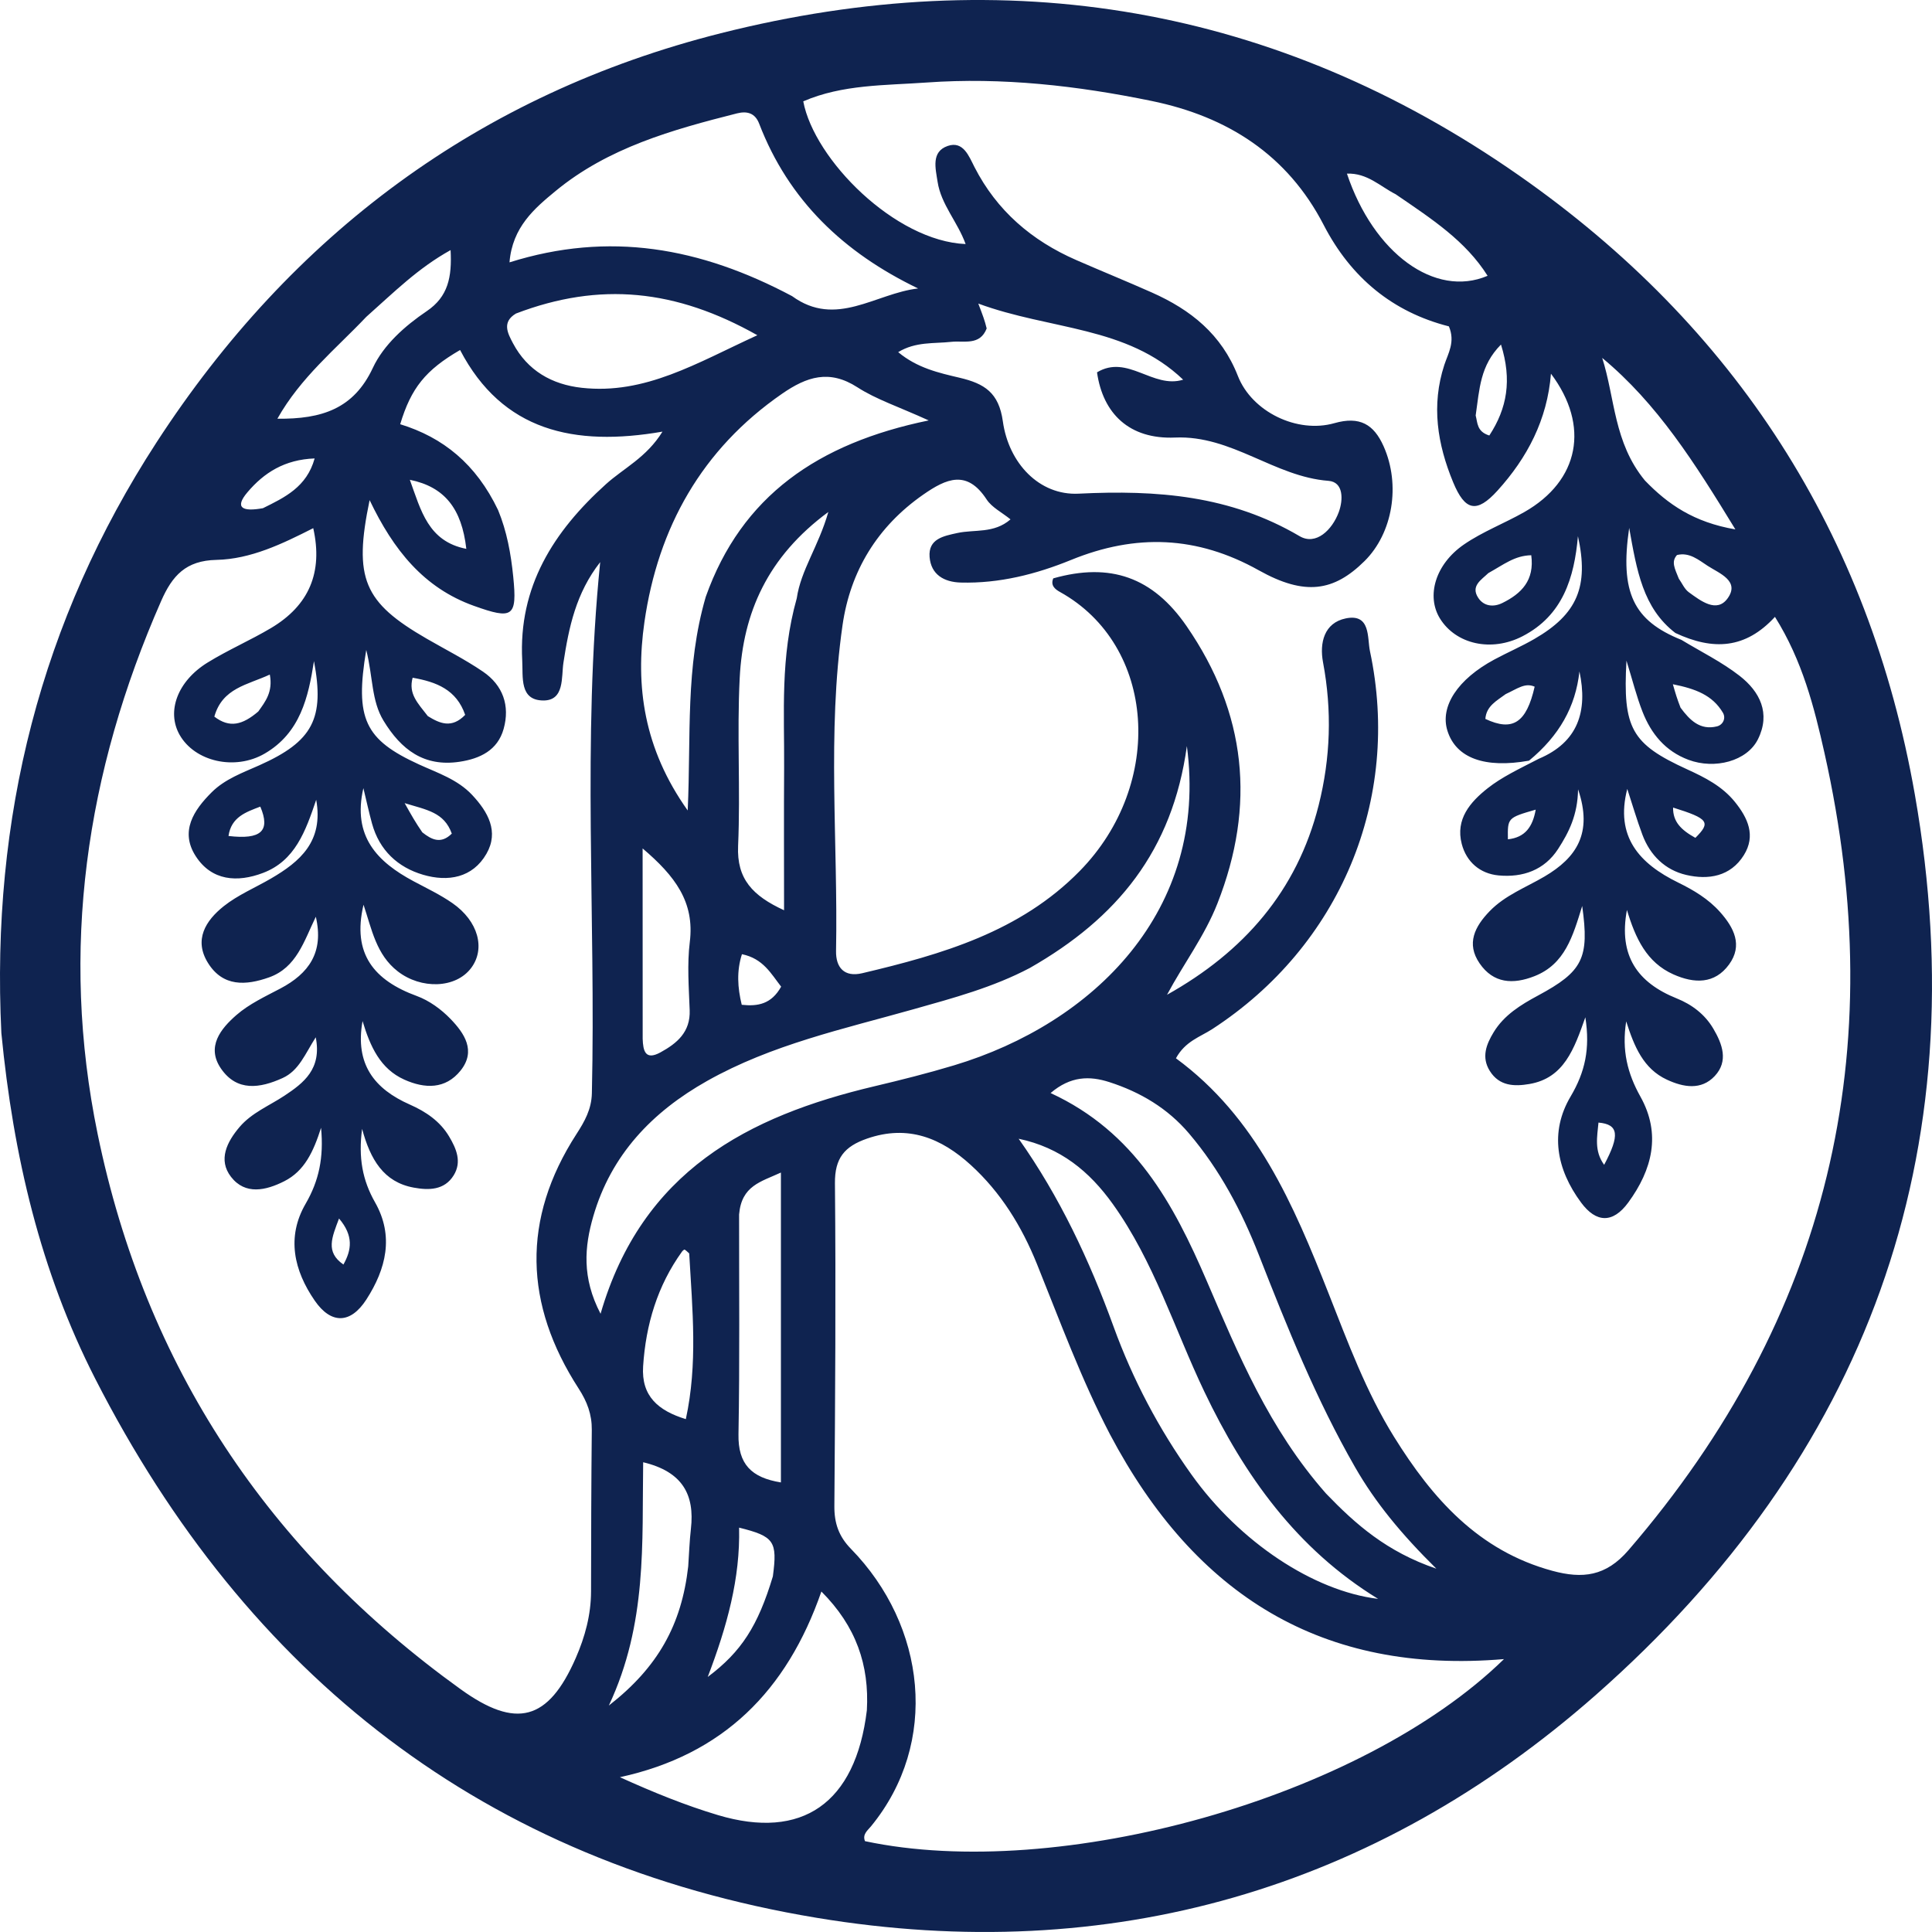 <svg width="512" height="512" viewBox="0 0 512 512" fill="none" xmlns="http://www.w3.org/2000/svg">
<path d="M0.362 273.779C-2.424 216.679 10.838 164.443 41.469 117.259C77.272 62.107 127.063 24.942 191.024 8.803C266.853 -10.33 338.131 1.506 402.514 46.47C459.805 86.481 495.314 141.414 507.451 210.54C524.19 305.875 494.452 386.185 422.866 449.216C364.361 500.73 294.127 521.124 216.461 508.246C128.542 493.669 65.482 444.151 25.231 365.363C10.755 337.03 3.517 306.296 0.362 273.779ZM443.983 167.743C435.378 161.125 433.76 151.18 431.749 139.898C429.24 157.06 432.912 164.483 445.59 169.57C450.757 172.706 456.262 175.407 461.002 179.093C466.382 183.278 469.286 189.023 465.882 195.896C462.999 201.719 454.443 203.968 447.458 201.356C441.307 199.056 437.566 194.449 435.282 188.611C433.697 184.56 432.646 180.301 431.03 175.082C430.033 193.026 432.336 197.131 447.106 203.881C451.852 206.049 456.382 208.346 459.734 212.477C463.201 216.75 465.371 221.445 462.135 226.629C458.591 232.305 452.719 233.232 446.854 231.864C441.288 230.565 437.288 226.674 435.247 221.199C433.773 217.247 432.589 213.186 431.242 209.069C427.971 221.768 434.472 228.863 444.729 233.885C448.828 235.891 452.736 238.222 455.824 241.685C459.519 245.829 461.919 250.515 458.218 255.597C454.398 260.843 448.976 260.672 443.486 258.23C436.357 255.059 433.413 248.635 431.153 241.15C428.876 253.31 433.985 260.424 444.352 264.591C448.34 266.194 451.781 268.774 454.026 272.57C456.449 276.667 458.121 281.213 454.424 285.162C450.831 288.998 446.105 288.142 441.752 286.125C435.507 283.231 433.077 277.326 430.96 270.672C429.739 278.356 431.314 284.514 434.727 290.614C440.266 300.515 437.876 309.983 431.497 318.691C427.437 324.233 423.018 324.119 418.994 318.676C412.506 309.9 410.61 300.064 416.233 290.571C420.052 284.124 421.436 277.947 420.133 269.594C417.16 278.015 414.476 285.697 405.321 287.27C401.342 287.954 397.346 287.86 394.815 283.815C392.53 280.163 393.89 276.758 395.821 273.572C398.594 268.999 403.003 266.297 407.585 263.832C419.45 257.45 421.241 253.975 419.298 240.097C416.818 248.13 414.725 255.52 406.655 258.693C400.94 260.94 395.764 260.626 392.105 255.294C388.516 250.064 390.836 245.554 394.748 241.499C398.855 237.242 404.358 235.2 409.297 232.295C417.78 227.307 422.161 220.788 418.203 209.18C418.1 216.025 415.719 220.639 412.93 224.96C409.286 230.606 403.53 232.59 397.15 231.997C392.248 231.541 388.625 228.443 387.375 223.645C385.666 217.087 389.642 212.529 394.233 208.903C397.982 205.941 402.421 203.854 407.801 201.081C418.235 196.67 420.814 188.473 418.567 177.934C417.542 187.328 413.212 194.979 405.207 201.582C393.474 203.685 385.869 200.903 383.587 193.673C381.553 187.232 386.294 179.993 396.063 174.754C399.537 172.891 403.175 171.324 406.585 169.356C418.037 162.748 421.105 155.417 418.173 142.095C417.193 153.114 414.186 163.085 403.475 168.616C395.218 172.879 385.818 170.725 381.606 163.914C377.947 157.999 380.324 149.549 387.964 144.293C392.917 140.886 398.691 138.699 403.951 135.708C418.552 127.407 421.398 112.834 411.02 99.032C410.048 111.214 404.76 121.304 396.84 130.033C391.349 136.085 388.25 135.437 385.085 127.772C380.931 117.711 379.254 107.43 382.762 96.702C383.754 93.671 385.722 90.616 383.971 86.492C369.112 82.712 358.019 73.616 350.782 59.603C341.179 41.012 325.265 30.882 305.198 26.756C285.521 22.71 265.572 20.439 245.55 21.869C234.641 22.649 223.268 22.349 212.872 26.858C215.779 42.299 237.214 63.905 255.897 64.677C253.805 58.837 249.383 54.201 248.467 48.159C247.932 44.636 246.707 40.204 251.165 38.674C255.278 37.263 256.786 41.418 258.25 44.276C264.185 55.867 273.425 63.765 285.196 68.909C291.861 71.822 298.603 74.561 305.25 77.514C315.539 82.086 323.723 88.582 328.056 99.646C331.772 109.135 343.775 114.948 353.618 112.145C360.364 110.224 364.078 112.467 366.659 118.245C371.23 128.48 369.101 141.282 361.62 148.686C353.489 156.734 345.829 157.984 333.587 151.133C317.217 141.971 300.973 141.402 283.835 148.395C274.557 152.181 264.819 154.653 254.622 154.383C250.138 154.264 246.727 152.245 246.353 147.623C245.961 142.781 250.077 142.047 253.707 141.253C258.268 140.255 263.392 141.455 267.795 137.64C265.484 135.766 262.845 134.472 261.464 132.357C256.26 124.386 250.779 126.822 244.674 131.074C232.501 139.552 225.344 151.34 223.282 165.673C219.158 194.331 222.11 223.221 221.561 252.005C221.477 256.42 223.75 259.033 228.493 257.913C249.603 252.929 270.353 246.937 286.144 230.825C308.781 207.729 306.349 170.994 280.893 156.873C279.547 156.126 278.36 155.127 279.125 153.272C294.236 148.995 305.512 152.954 314.46 165.935C330.317 188.937 332.856 213.41 322.636 239.411C319.229 248.08 313.635 255.456 309.273 263.624C329.55 252.287 343.712 236.199 349.455 213.412C352.616 200.87 353.014 188.28 350.617 175.525C349.649 170.374 350.908 165.054 356.652 163.88C363.297 162.521 362.309 169.064 363.053 172.563C371.428 211.928 355.08 250.734 321.274 272.714C318.093 274.782 314.102 275.923 311.636 280.458C332.946 296.09 342.809 319.239 352.09 342.773C357.205 355.745 362.031 368.862 369.439 380.784C379.594 397.13 391.815 410.981 411.405 416.287C419.372 418.445 425.569 417.77 431.558 410.818C484.709 349.131 501.235 278.508 483.508 199.565C480.781 187.422 477.661 175.087 470.381 163.475C462.554 171.989 454.01 172.432 443.983 167.743ZM131.999 135.176C134.33 140.837 135.399 146.742 136.013 152.833C137.087 163.507 135.913 164.256 125.582 160.553C112.284 155.787 104.274 145.751 97.951 132.538C93.621 153.336 96.386 159.615 113.091 169.265C118.073 172.143 123.239 174.752 127.982 177.982C133.279 181.589 135.197 187.003 133.466 193.174C131.876 198.844 127.194 201.065 121.782 201.877C112.374 203.289 106.318 198.676 101.64 190.996C98.41 185.694 98.872 179.525 97.061 172.237C93.989 190.528 96.68 196.012 111.043 202.588C116.003 204.858 121.27 206.553 125.133 210.68C129.322 215.154 132.288 220.379 128.915 226.257C125.241 232.66 118.706 233.749 112.146 231.827C105.41 229.854 100.544 225.326 98.594 218.268C97.787 215.347 97.151 212.379 96.3 208.867C93.34 221.665 100.022 228.423 109.613 233.546C113.09 235.403 116.691 237.109 119.911 239.35C126.741 244.104 128.701 251.374 124.88 256.501C120.773 262.013 111.571 262.192 105.421 257.427C99.697 252.993 98.539 246.304 96.339 239.763C93.234 252.841 99.209 259.832 110.455 263.952C113.753 265.16 116.926 267.473 119.388 270.022C123.041 273.805 126.246 278.482 122.058 283.712C118.048 288.719 112.549 288.538 107.15 286.114C100.763 283.245 98.117 277.346 96.08 270.594C94.023 282.021 99.225 288.58 108.596 292.715C112.824 294.58 116.602 297.115 119.026 301.192C120.937 304.404 122.438 307.893 120.238 311.463C117.768 315.472 113.574 315.451 109.636 314.73C101.666 313.27 98.139 307.264 95.962 299.158C94.934 306.794 96.076 312.803 99.381 318.612C104.486 327.584 102.305 336.293 97.091 344.382C92.921 350.851 87.76 350.987 83.415 344.692C77.894 336.696 75.87 327.839 80.994 319.008C84.519 312.932 85.833 306.785 85.083 298.875C83.059 305.219 80.694 310.328 75.336 313.038C70.448 315.511 64.99 316.739 61.225 311.883C57.73 307.376 60.147 302.597 63.48 298.677C66.694 294.898 71.327 293.052 75.362 290.385C80.501 286.987 85.32 283.276 83.674 274.894C80.861 279.284 79.237 283.72 74.888 285.694C68.899 288.413 62.798 289.335 58.576 283.201C54.587 277.406 58.511 272.603 62.666 268.986C66.033 266.055 70.288 264.083 74.299 261.967C81.819 258 85.893 252.396 83.696 242.945C80.55 249.44 78.586 256.429 71.299 259.015C65.144 261.199 59.083 261.536 55.135 255.218C51.271 249.035 54.533 243.943 59.281 240.161C63.023 237.18 67.609 235.267 71.792 232.831C79.495 228.347 85.783 222.994 83.797 211.953C80.969 220.331 78.179 228.111 69.72 231.329C62.887 233.928 56.091 233.444 51.863 226.883C47.633 220.318 51.323 214.717 56.105 209.957C59.622 206.456 64.257 204.804 68.693 202.826C82.955 196.466 86.071 190.405 83.206 175.199C81.72 184.745 79.582 194.226 70.143 199.709C62.245 204.298 51.612 201.829 47.594 194.73C44.098 188.552 47.006 180.52 55.02 175.58C60.432 172.243 66.33 169.701 71.802 166.452C81.917 160.447 85.635 151.668 83.012 139.97C74.826 144.125 66.439 148.18 57.354 148.375C49.232 148.549 45.653 152.564 42.703 159.278C22.751 204.683 15.84 251.754 25.876 300.519C38.542 362.063 71.094 410.969 122.094 447.679C136.753 458.232 145.287 456.101 152.6 439.351C155.038 433.765 156.625 427.927 156.633 421.733C156.65 407.469 156.687 393.205 156.831 378.942C156.873 374.837 155.606 371.47 153.344 367.973C138.935 345.694 138.181 323.117 152.768 300.542C154.939 297.184 156.755 293.96 156.853 289.721C157.932 243.025 154.248 196.262 159.057 148.972C152.62 157.193 150.756 166.257 149.316 175.614C148.731 179.414 149.671 185.718 143.91 185.636C137.643 185.546 138.633 179.466 138.397 175.039C137.352 155.465 146.699 140.844 160.57 128.321C165.271 124.077 171.347 121.236 175.562 114.387C152.155 118.437 133.139 114.239 121.927 92.757C112.783 98.059 108.945 102.825 106.056 112.424C117.423 115.91 126.162 122.964 131.999 135.176ZM294.137 380.081C286.554 365.536 280.922 350.149 274.803 334.979C270.767 324.97 265.224 315.986 257.271 308.738C249.473 301.632 240.661 297.957 229.765 301.746C223.79 303.824 221.205 306.916 221.268 313.594C221.538 342.094 221.327 370.601 221.116 399.104C221.083 403.64 222.258 407.132 225.509 410.46C245.43 430.853 249.021 461.815 230.816 484.005C229.924 485.092 228.493 486.115 229.233 487.928C280.513 498.819 360.71 476.634 398.57 439.678C350.543 443.769 316.764 422.921 294.137 380.081ZM272.925 256.515C263.204 261.654 252.651 264.48 242.166 267.439C223.528 272.7 204.53 276.805 187.387 286.462C172.775 294.694 161.942 306.06 157.219 322.356C154.909 330.327 154.145 338.576 159.157 348.16C170.136 310.349 198.258 295.795 231.741 287.87C238.809 286.197 245.865 284.421 252.818 282.33C289.722 271.231 320.332 241.369 314.536 197.719C310.706 225.522 296.024 243.332 272.925 256.515ZM209.903 78.473C221.585 86.986 232.013 77.737 243.307 76.445C223.581 66.951 209.012 53.111 201.184 32.764C200.118 29.992 198.033 29.359 195.299 30.05C178.19 34.377 161.168 39.132 147.244 50.614C141.706 55.18 135.778 60.156 135.024 69.528C161.409 61.237 185.561 65.537 209.903 78.473ZM261.479 87.048C259.673 91.684 255.463 90.219 252.099 90.592C247.495 91.103 242.688 90.487 238.028 93.319C243.109 97.559 248.853 98.822 254.296 100.104C260.901 101.66 264.707 104.046 265.767 111.671C267.304 122.734 275.412 131.343 285.837 130.828C306.619 129.801 326.037 131.284 344.405 142.089C348.745 144.642 353.045 140.434 354.784 135.728C355.989 132.467 356.082 127.733 352.063 127.428C337.697 126.338 326.47 115.307 311.404 115.955C299.285 116.476 292.272 109.602 290.722 98.671C298.85 93.798 305.501 103.11 313.549 100.622C298.625 86.335 278.361 87.499 259.257 80.45C260.519 83.752 260.94 84.855 261.479 87.048ZM351.441 395.836C359.212 403.905 367.488 411.244 380.647 415.715C371.361 406.54 364.506 398.216 359.131 388.862C348.828 370.928 341.132 351.779 333.606 332.568C329.042 320.916 323.254 309.979 315.104 300.38C309.427 293.695 302.204 289.418 293.985 286.77C288.78 285.093 283.726 285.137 278.419 289.668C300.764 299.986 310.982 319.001 319.79 339.443C328.179 358.914 336.276 378.652 351.441 395.836ZM187.03 158.168C196.526 131.437 216.763 117.459 246.119 111.415C238.042 107.739 232.202 105.847 227.215 102.632C219.777 97.836 213.8 99.822 207.259 104.344C185.954 119.071 174.377 139.864 170.78 164.845C168.351 181.716 170.56 198.35 182.25 214.783C183.158 194.88 181.581 176.911 187.03 158.168ZM269.955 301.78C280.818 317.14 288.709 333.953 295.12 351.607C300.194 365.579 307.127 378.717 315.801 390.846C328.551 408.675 348.083 421.646 365.214 423.718C343.603 410.489 329.76 391.011 319.151 368.775C311.221 352.154 305.815 334.333 294.926 319.107C288.71 310.415 281.041 304.109 269.955 301.78ZM229.728 453.229C230.389 441.308 226.918 431.016 217.676 421.768C208.507 448.166 191.582 465.035 164.283 470.978C173.239 475.033 181.637 478.441 190.281 481.024C212.479 487.658 226.731 478.029 229.728 453.229ZM136.728 83.094C132.959 85.355 134.532 88.297 135.939 90.955C139.795 98.239 146.284 101.902 154.174 102.772C170.989 104.626 184.602 96.213 200.707 88.838C179.145 76.677 158.992 74.586 136.728 83.094ZM211.151 158.546C212.234 151.08 216.901 144.836 219.518 135.678C203.394 147.568 196.914 162.39 196.031 179.648C195.273 194.457 196.251 209.352 195.604 224.171C195.221 232.945 199.45 237.387 207.784 241.228C207.784 228.002 207.721 215.682 207.8 203.364C207.894 188.857 206.734 174.253 211.151 158.546ZM195.867 321.852C195.849 341.268 196.053 360.687 195.706 380.097C195.564 388.021 199.123 391.597 206.95 392.859C206.95 365.287 206.95 338.342 206.95 310.738C201.627 313.204 196.516 314.199 195.867 321.852ZM182.384 415.11C182.614 411.789 182.72 408.455 183.098 405.151C184.132 396.097 180.867 390.002 170.445 387.511C170.114 408.863 171.575 430.215 161.349 451.989C174.385 441.822 180.633 430.568 182.384 415.11ZM97.064 83.972C88.991 92.493 79.677 99.994 73.51 110.965C85.324 111.093 93.746 108.316 98.803 97.501C101.662 91.387 107.267 86.396 113.088 82.46C118.768 78.62 119.794 73.44 119.411 66.278C110.725 71.107 104.54 77.333 97.064 83.972ZM170.316 275.312C170.427 278.44 170.98 281.11 175.036 278.887C179.438 276.476 182.983 273.498 182.772 267.716C182.552 261.687 182.068 255.568 182.805 249.626C184.119 239.039 178.89 232.149 170.299 224.843C170.299 242.074 170.299 257.956 170.316 275.312ZM435.923 127.344C441.995 133.633 448.874 138.409 459.892 140.294C449.102 122.63 439.216 106.981 424.596 94.847C428.018 105.499 427.619 117.263 435.923 127.344ZM369.864 51.475C365.806 49.436 362.35 45.796 356.951 46.014C364.004 67.106 380.287 79.038 394.227 73.09C388.367 63.817 379.563 58.111 369.864 51.475ZM182.647 332.166C182.25 331.816 181.88 331.424 181.436 331.151C181.345 331.095 180.918 331.44 180.749 331.674C174.209 340.752 171.154 351.027 170.433 362.07C169.916 370 174.43 373.831 181.753 376.086C184.929 361.413 183.508 347.292 182.647 332.166ZM204.816 417.76C206.055 408.45 205.201 407.156 195.869 404.839C196.183 418.295 192.685 430.967 187.556 444.409C196.474 437.727 200.86 430.891 204.816 417.76ZM123.579 145.451C122.364 134.798 117.847 129.028 108.612 127.15C111.567 135.286 113.462 143.481 123.579 145.451ZM391.068 110.107C391.591 112.018 391.334 114.377 394.685 115.414C399.396 108.21 400.726 100.728 397.777 91.309C392.231 96.906 392.096 103.041 391.068 110.107ZM69.685 134.677C75.44 131.827 81.288 129.07 83.382 121.492C75.435 121.785 69.964 125.268 65.562 130.474C62.111 134.556 64.19 135.677 69.685 134.677ZM394.432 151.873C392.556 153.676 389.683 155.284 391.749 158.433C393.224 160.681 395.775 160.966 398.141 159.8C403.206 157.305 406.703 153.791 405.796 147.143C401.379 147.241 398.566 149.586 394.432 151.873ZM444.896 153.337C445.766 154.562 446.399 156.114 447.551 156.949C450.7 159.233 454.966 162.56 457.837 158.569C461.156 153.955 455.641 151.95 452.581 149.974C450.177 148.422 447.718 146.268 444.414 147.089C442.848 148.865 443.78 150.556 444.896 153.337ZM196.623 252.872C195.195 257.3 195.45 261.71 196.57 266.282C200.868 266.739 204.43 266.099 207.012 261.472C204.332 258.053 202.27 254.032 196.623 252.872ZM68.449 188.553C70.308 185.933 72.376 183.388 71.503 178.766C65.571 181.523 58.944 182.304 56.802 189.912C60.856 193.015 64.261 192.12 68.449 188.553ZM113.373 189.773C116.544 191.738 119.71 193.136 123.276 189.449C120.973 182.768 115.681 180.716 109.351 179.605C108.202 183.868 110.652 186.264 113.373 189.773ZM399.023 183.944C396.687 185.693 393.888 187.07 393.635 190.519C400.885 193.936 404.525 191.547 406.699 181.975C404.142 180.855 402.183 182.484 399.023 183.944ZM445.364 187.545C447.77 190.793 450.501 193.612 455.017 192.497C456.592 192.107 457.46 190.352 456.585 188.874C453.813 184.192 449.289 182.523 443.326 181.333C444.026 183.767 444.421 185.137 445.364 187.545ZM68.982 213.762C65.186 215.205 61.268 216.526 60.556 221.543C69.176 222.56 71.738 220.241 68.982 213.762ZM111.921 220.583C114.382 222.531 116.85 223.774 119.732 220.915C117.688 215.247 113.138 214.651 107.236 212.841C109.114 216.186 110.113 217.964 111.921 220.583ZM423.614 297.495C423.28 301.203 422.425 304.998 425.115 308.689C429.324 300.811 428.956 297.964 423.614 297.495ZM399.61 222.424C404.248 221.933 406.188 219.027 406.98 214.563C399.517 216.727 399.517 216.727 399.61 222.424ZM449.292 222.039C453.461 217.896 452.782 216.952 443.385 214.013C443.324 217.736 445.446 219.913 449.292 222.039ZM91.011 335.113C93.18 331.244 93.737 327.497 89.847 322.916C87.969 327.926 86.176 331.786 91.011 335.113Z" fill="#0F2350"/>
</svg>
